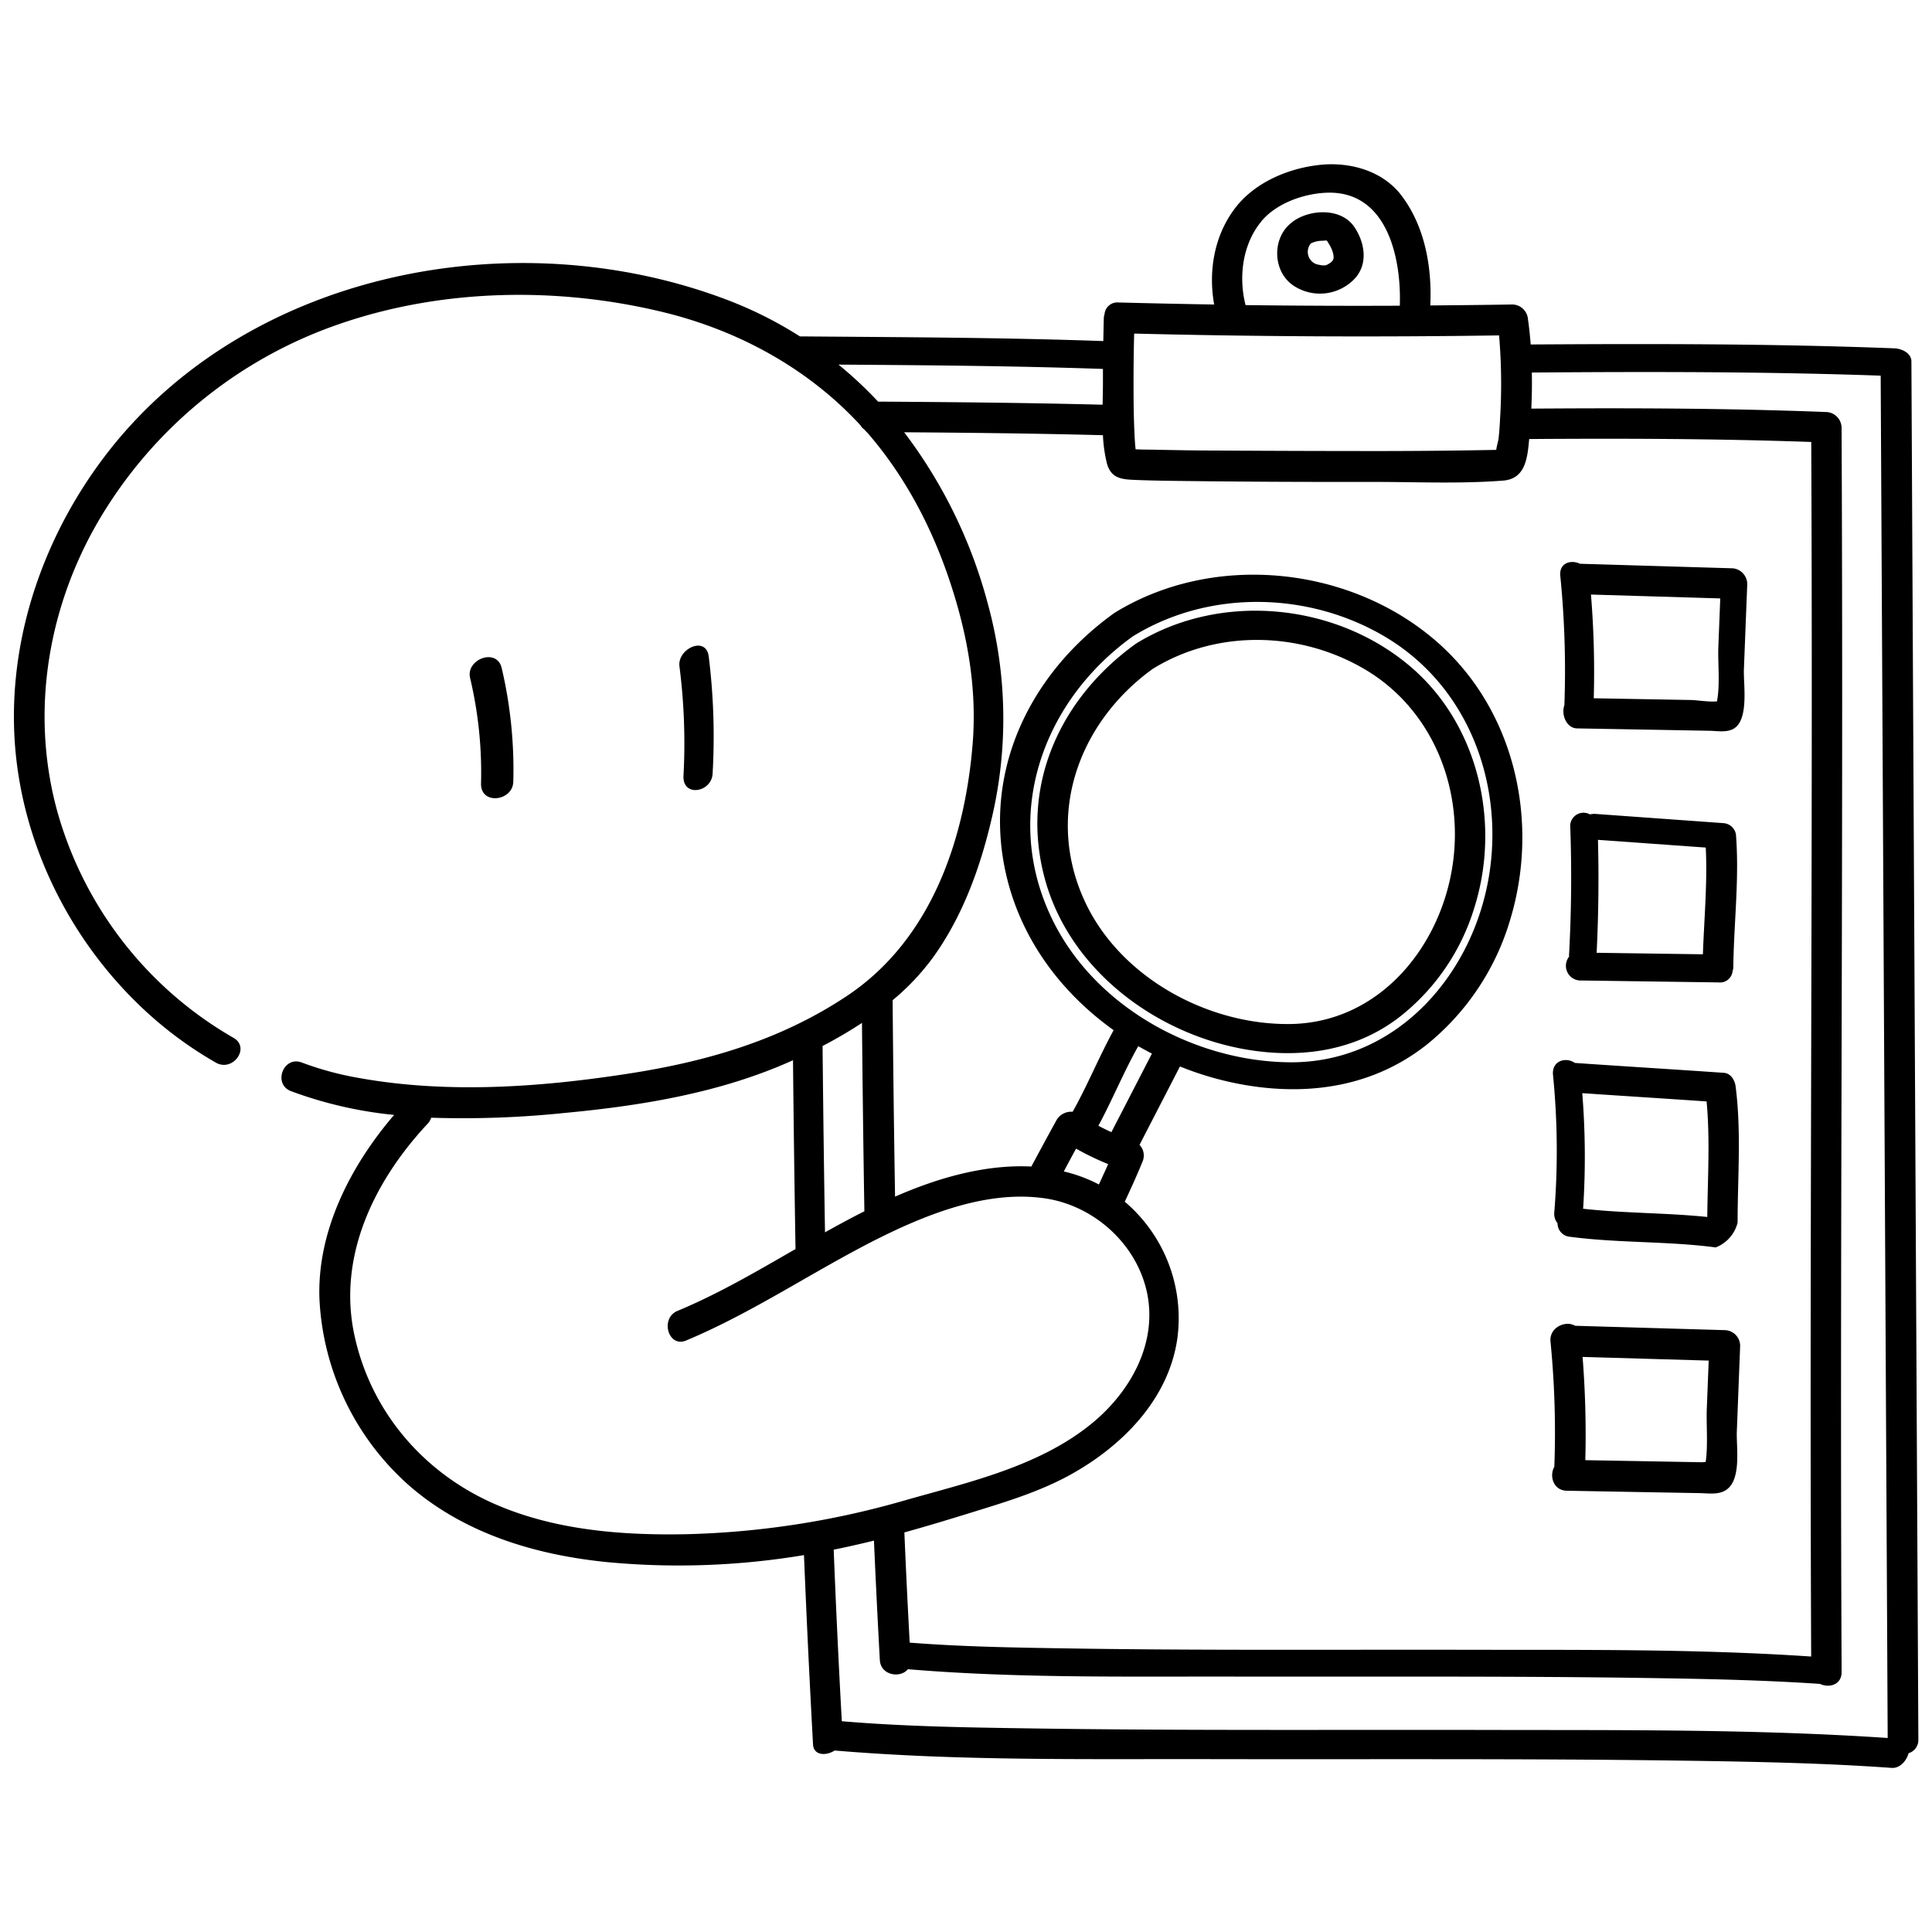 <svg id="圖層_1" height="512" viewBox="0 0 500 500" width="512" xmlns="http://www.w3.org/2000/svg" data-name="圖層 1"><g fill="rgb(0,0,0)"><path d="m496.47 450.27-1.41-278-.39-78.72c0-2.21-2.54-3.32-4.36-3.4-31.38-1.21-62.77-1.2-94.17-1-.17-2.19-.39-4.37-.7-6.51a4.13 4.13 0 0 0 -4.15-3.84c-7 .12-14.09.19-21.13.25.46-9.85-1.36-20.37-7.43-28.41-4.8-6.35-13.09-8.73-20.82-8-8.3.8-17.19 4.51-22.31 11.28-5.39 7.12-6.91 16.26-5.38 24.89q-12.39-.21-24.77-.53a3.31 3.31 0 0 0 -3.59 3 4 4 0 0 0 -.2 1.13c-.05 2-.09 3.91-.12 5.86-26.07-.93-52.19-1-78.27-1.21h-.25a103.55 103.55 0 0 0 -18.67-9.39c-54.19-20.67-122.7-7.98-159.62 38.33-17 21.39-26.73 48.63-24.91 76 1.82 27 14.91 52.69 35 70.71a100.25 100.25 0 0 0 17.03 12.29c4.42 2.54 9-3.86 4.61-6.39a98.1 98.1 0 0 1 -45.89-59.56c-6.65-25.26-2.09-52.08 11.07-74.5a115.87 115.87 0 0 1 62.12-50.67c26.64-9.23 56.63-9.73 83.93-3.08 19.41 4.72 37.44 14.54 51 29.27a3.3 3.3 0 0 0 1 1.09c.31.35.63.68.94 1 9.71 11.25 16.63 24.51 21.28 38.58 4.54 13.7 7 27.65 5.78 42.16-2.11 25-11 50.66-32.73 65-17.45 11.55-36.76 17-57.19 20.09-22.55 3.44-46.25 5.05-68.82 1a81.63 81.63 0 0 1 -14.82-4c-4.8-1.85-7.57 5.58-2.84 7.39a106.15 106.15 0 0 0 26.71 6.16c-11.35 13.23-20.11 30.31-19.31 48a68.87 68.87 0 0 0 23.66 48.32c14.28 12.2 32.52 17.61 50.93 19.43a197 197 0 0 0 50.79-1.83q1 24.53 2.34 49c.17 2.9 3.39 3 5.6 1.57 32.28 2.73 65 2.16 97.32 2.23 40.81.09 81.63-.18 122.44.4 17.94.26 35.9.59 53.8 1.87 2.12.15 3.84-1.84 4.38-3.81a3.53 3.53 0 0 0 2.52-3.45zm-204.89-334.11s0 .01 0 0zm2.32.12c-.19-1.52-.25-3.07-.32-4.61-.2-4.31-.22-8.64-.22-13q0-6.17.16-12.34 47.21 1.18 94.44.47a147.66 147.66 0 0 1 .25 21.65c-.08 1.7-.19 3.39-.39 5.08-.06.57-.48 1.94-.6 2.9q-14.55.28-29.11.3-21.63 0-43.25-.13c-5.55 0-11.1-.11-16.64-.23-1.44 0-2.88-.03-4.32-.09zm95.66.1a.42.42 0 0 0 -.2 0 .28.28 0 0 1 .2 0zm-63.21-59c3.84-4.71 10.89-7.24 16.85-7.5 15.66-.68 19.5 16.62 19.07 29.24q-20 .09-39.92-.16c-1.84-7.17-.83-15.65 4-21.55zm-109.35 36.98c22.81.16 45.64.33 68.44 1.12v3.49c0 1.86-.05 3.8-.09 5.77-19.36-.5-38.73-.68-58.1-.8a104.14 104.14 0 0 0 -10.25-9.58zm24.67 153.14c7.36-10.31 11.86-22.56 14.77-34.8a112.51 112.51 0 0 0 -.86-56.7 127.23 127.23 0 0 0 -21.58-44.13c17.15.12 34.3.31 51.44.76a37.43 37.43 0 0 0 1 7.19c1.1 4.2 4.13 4.26 7.76 4.4 4.9.2 9.81.23 14.71.29 15.56.19 31.12.23 46.68.21 11.06 0 22.37.52 33.41-.34 5.81-.46 6.3-5.84 6.75-10.76 24.34-.17 48.68-.1 73 .76.37 82.68-.15 165.35-.16 248q0 33.17.14 66.33c-29.55-2-59.3-1.69-88.89-1.75-34.93-.07-69.87.2-104.8-.37-13.2-.21-26.44-.44-39.61-1.48q-.78-14.26-1.38-28.52c5.88-1.63 11.72-3.4 17.55-5.21 8.53-2.64 17-5.18 24.92-9.45 13.68-7.43 26-19.7 28.2-35.72a39.55 39.55 0 0 0 -13.63-35.21c1.58-3.39 3.14-6.79 4.54-10.25a4 4 0 0 0 -.72-4.46l10.46-20.29a82 82 0 0 0 17.1 4.84c16.75 2.81 33.32.19 46.84-10.54a65.31 65.31 0 0 0 21.58-32.46c7.69-25.61 1-54.75-19.7-72.33-22.58-19.19-57.48-22.52-82.8-6.87-22.91 16.44-35.15 43.26-27.12 71.09 4.39 15.2 14.29 27.84 26.94 36.88-3.79 6.91-6.75 14.25-10.61 21.12a4.37 4.37 0 0 0 -4.18 2.17q-3.3 6-6.51 12c-9.05-.46-18.34 1.5-26.83 4.46q-4.31 1.51-8.44 3.33-.42-25.43-.63-50.84a61.55 61.55 0 0 0 10.66-11.35zm51.49-82.8c19.78-12.22 45.7-11.65 65.53.23 20.77 12.45 30.18 36.68 26.9 60.2-3.7 26.49-23.88 50.12-52 49.79-25.2-.3-51.35-15-61.92-38.39-12.08-26.53-1.5-55.33 21.49-71.83zm4.94 108-10.47 20.3c-1.14-.52-2.27-1.07-3.37-1.65 3.65-6.76 6.54-13.91 10.32-20.6 1.16.65 2.33 1.3 3.52 1.92zm-19.6 24.57a70.05 70.05 0 0 0 8.29 4c-.78 1.77-1.59 3.52-2.4 5.28l-.54-.29a39 39 0 0 0 -8.53-3.09c1.05-2.02 2.11-3.97 3.18-5.93zm-55.42-32.51q.22 24.36.62 48.72c-3.44 1.73-6.82 3.56-10.19 5.45q-.4-24.12-.63-48.23a116.33 116.33 0 0 0 10.2-5.97zm-95.42 124.31c-18.19-8.07-31.66-23.82-35.91-43.4-4.49-20.49 5.14-40.13 18.94-54.87a3.84 3.84 0 0 0 .9-1.54 254.35 254.35 0 0 0 34.84-1.26c20.08-1.9 40.34-5.27 58.8-13.61q.24 24.44.65 48.86c-10 5.75-19.9 11.58-30.53 16-4.62 1.93-2.4 9.6 2.2 7.68 17.49-7.32 33.1-18.08 50-26.54 12.88-6.39 28.14-12.39 42.85-10.26 12.88 1.88 23.9 12 26.48 24.57 2.72 13.34-4.68 26-14.79 34.07-13.51 10.8-31.32 14.81-47.62 19.44a222.91 222.91 0 0 1 -56.78 8.84c-16.84.34-34.46-1.05-50.03-7.98zm258.79 58.64c-40.15-.09-80.31.2-120.46-.41-16-.24-32.14-.49-48.13-1.85q-1.23-22.2-2.1-44.4l1.67-.34c2.93-.61 5.84-1.29 8.75-2q.67 15.45 1.52 30.91c.23 4 5.32 4.77 7.26 2.37 28.2 2.37 56.75 1.85 85 1.91 35.55.07 71.1-.17 106.64.37 14.81.22 29.64.52 44.42 1.52 2.34 1.13 5.61.25 5.59-3.08-.41-84 .14-168.06.14-252.1q0-34.87-.15-69.76a4.13 4.13 0 0 0 -3.78-4.21c-25.5-1-51-1.07-76.52-.89.15-3.1.2-6.22.14-9.34 30.1-.23 60.19-.25 90.28.81l1.41 274.78q.21 38.9.4 77.79c-33.94-2.29-68.09-2.01-102.08-2.08z"/><path d="m334.7 57.26c-.15.11-.27.23-.4.34s-.27.19-.39.3c-4.8 4.12-4.44 12.45.82 16a12.36 12.36 0 0 0 16-1.93c3.37-3.79 2.46-9.23-.2-13.18-3.3-4.99-11.28-4.74-15.83-1.53zm10.29 10c-.23.55-1.27 1.11-1.56 1.27a3.57 3.57 0 0 1 -.46.16 4.85 4.85 0 0 0 -.67 0 12.84 12.84 0 0 1 -1.64-.32 3.41 3.41 0 0 1 -1.42-5.37 6.61 6.61 0 0 1 2.93-.69c1.47-.06 1.05-.32 1.8.89.61.96 1.5 2.94 1.03 4.08z"/><path d="m270.42 227.49c6.42 23.59 28.81 40.21 52.32 44.16 13.89 2.33 28 .36 39.36-8.38a56.85 56.85 0 0 0 19.43-28.27c6.92-21.83 1.2-47.42-16.52-62.5-19.45-16.54-49.21-19.37-71-5.94-19.77 14.18-30.12 36.92-23.59 60.93zm28-54.44c16.57-10.2 38.05-9.67 54.71.12 17.42 10.22 25.59 30.46 22.89 50.12-3 21.77-19.16 41.56-42.38 41.73-21.28.17-43.88-12.17-52.94-31.86-10.25-22.25-1.59-46.22 17.7-60.11z"/><path d="m132.84 202.31a115.08 115.08 0 0 0 -3-29.42c-1.25-5.32-9.32-2.31-8.18 2.57a106.09 106.09 0 0 1 2.83 27.33c-.13 5.61 8.21 4.6 8.35-.48z"/><path d="m184.42 200.26a168.19 168.19 0 0 0 -1-30.35c-.7-5.51-8.15-2-7.58 2.53a156.08 156.08 0 0 1 1.05 28.26c-.34 5.71 7.26 4.41 7.53-.44z"/><path d="m404.86 182.51c-.86 2.32.47 6 3.36 6l21.95.39 12 .22c2.07 0 4.68.57 6.56-.57 3.95-2.4 2.44-11.51 2.59-15.34l.87-22.13a4.15 4.15 0 0 0 -3.68-4l-39.61-1.18c-2.34-1.12-5.43-.22-5.1 3.12a246.36 246.36 0 0 1 1.06 33.49zm32.73-1.35-10-.18-15.13-.27a245.28 245.28 0 0 0 -.72-26.84l33.46 1q-.24 6.22-.49 12.45c-.17 4.28.49 9.81-.36 14.19-2.13.21-5.03-.32-6.76-.35z"/><path d="m402.26 379.6c-1.35 2.34-.29 6.14 3.24 6.2l21.94.4 12 .21c2.26 0 5 .52 7-.64 4.4-2.49 2.88-11.17 3.05-15.33q.43-11.07.86-22.14a4.07 4.07 0 0 0 -3.93-4.06l-38.79-1.13c-2.39-1.46-6.74.37-6.36 4.12a239.59 239.59 0 0 1 .99 32.37zm33.27-1.26-10-.18-15.25-.27a256.13 256.13 0 0 0 -.71-26.72l32.64.95q-.24 6.21-.49 12.42c-.16 4.22.34 9.38-.29 13.82-.39 0-.74.07-.94.07z"/><path d="m409.26 253.75 35.54.5a3.26 3.26 0 0 0 3.59-2.95 3.14 3.14 0 0 0 .19-1c.14-11.45 1.59-22.9.68-34.35a3.52 3.52 0 0 0 -3.21-2.92l-33.16-2.39a4.57 4.57 0 0 0 -1.4.13 3.45 3.45 0 0 0 -5.1 3.44q.57 16.27-.3 32.52a4 4 0 0 0 0 .85 3.8 3.8 0 0 0 3.17 6.17zm4.29-36.4 27.9 2c.45 9.2-.42 18.41-.74 27.62l-27.5-.39q.72-14.58.34-29.23z"/><path d="m402.24 313.88a3.79 3.79 0 0 0 .85 2.69 3.49 3.49 0 0 0 3.25 3.51c12.51 1.65 25.17 1.1 37.68 2.75a9.26 9.26 0 0 0 5.67-6.42c0-11.78 1-23.55-.52-35.29-.2-1.56-1.25-3.34-3-3.47-12.79-.89-25.59-1.66-38.38-2.55a1.48 1.48 0 0 0 -.21 0c-2.22-1.62-6.05-.67-5.66 3.13a198.26 198.26 0 0 1 .32 35.65zm39.6 1.07c-10.68-1.1-21.45-.93-32.13-2.13a205.92 205.92 0 0 0 -.22-29.91c10.73.73 21.45 1.4 32.18 2.14.92 9.95.27 19.95.17 29.95z"/></g></svg>